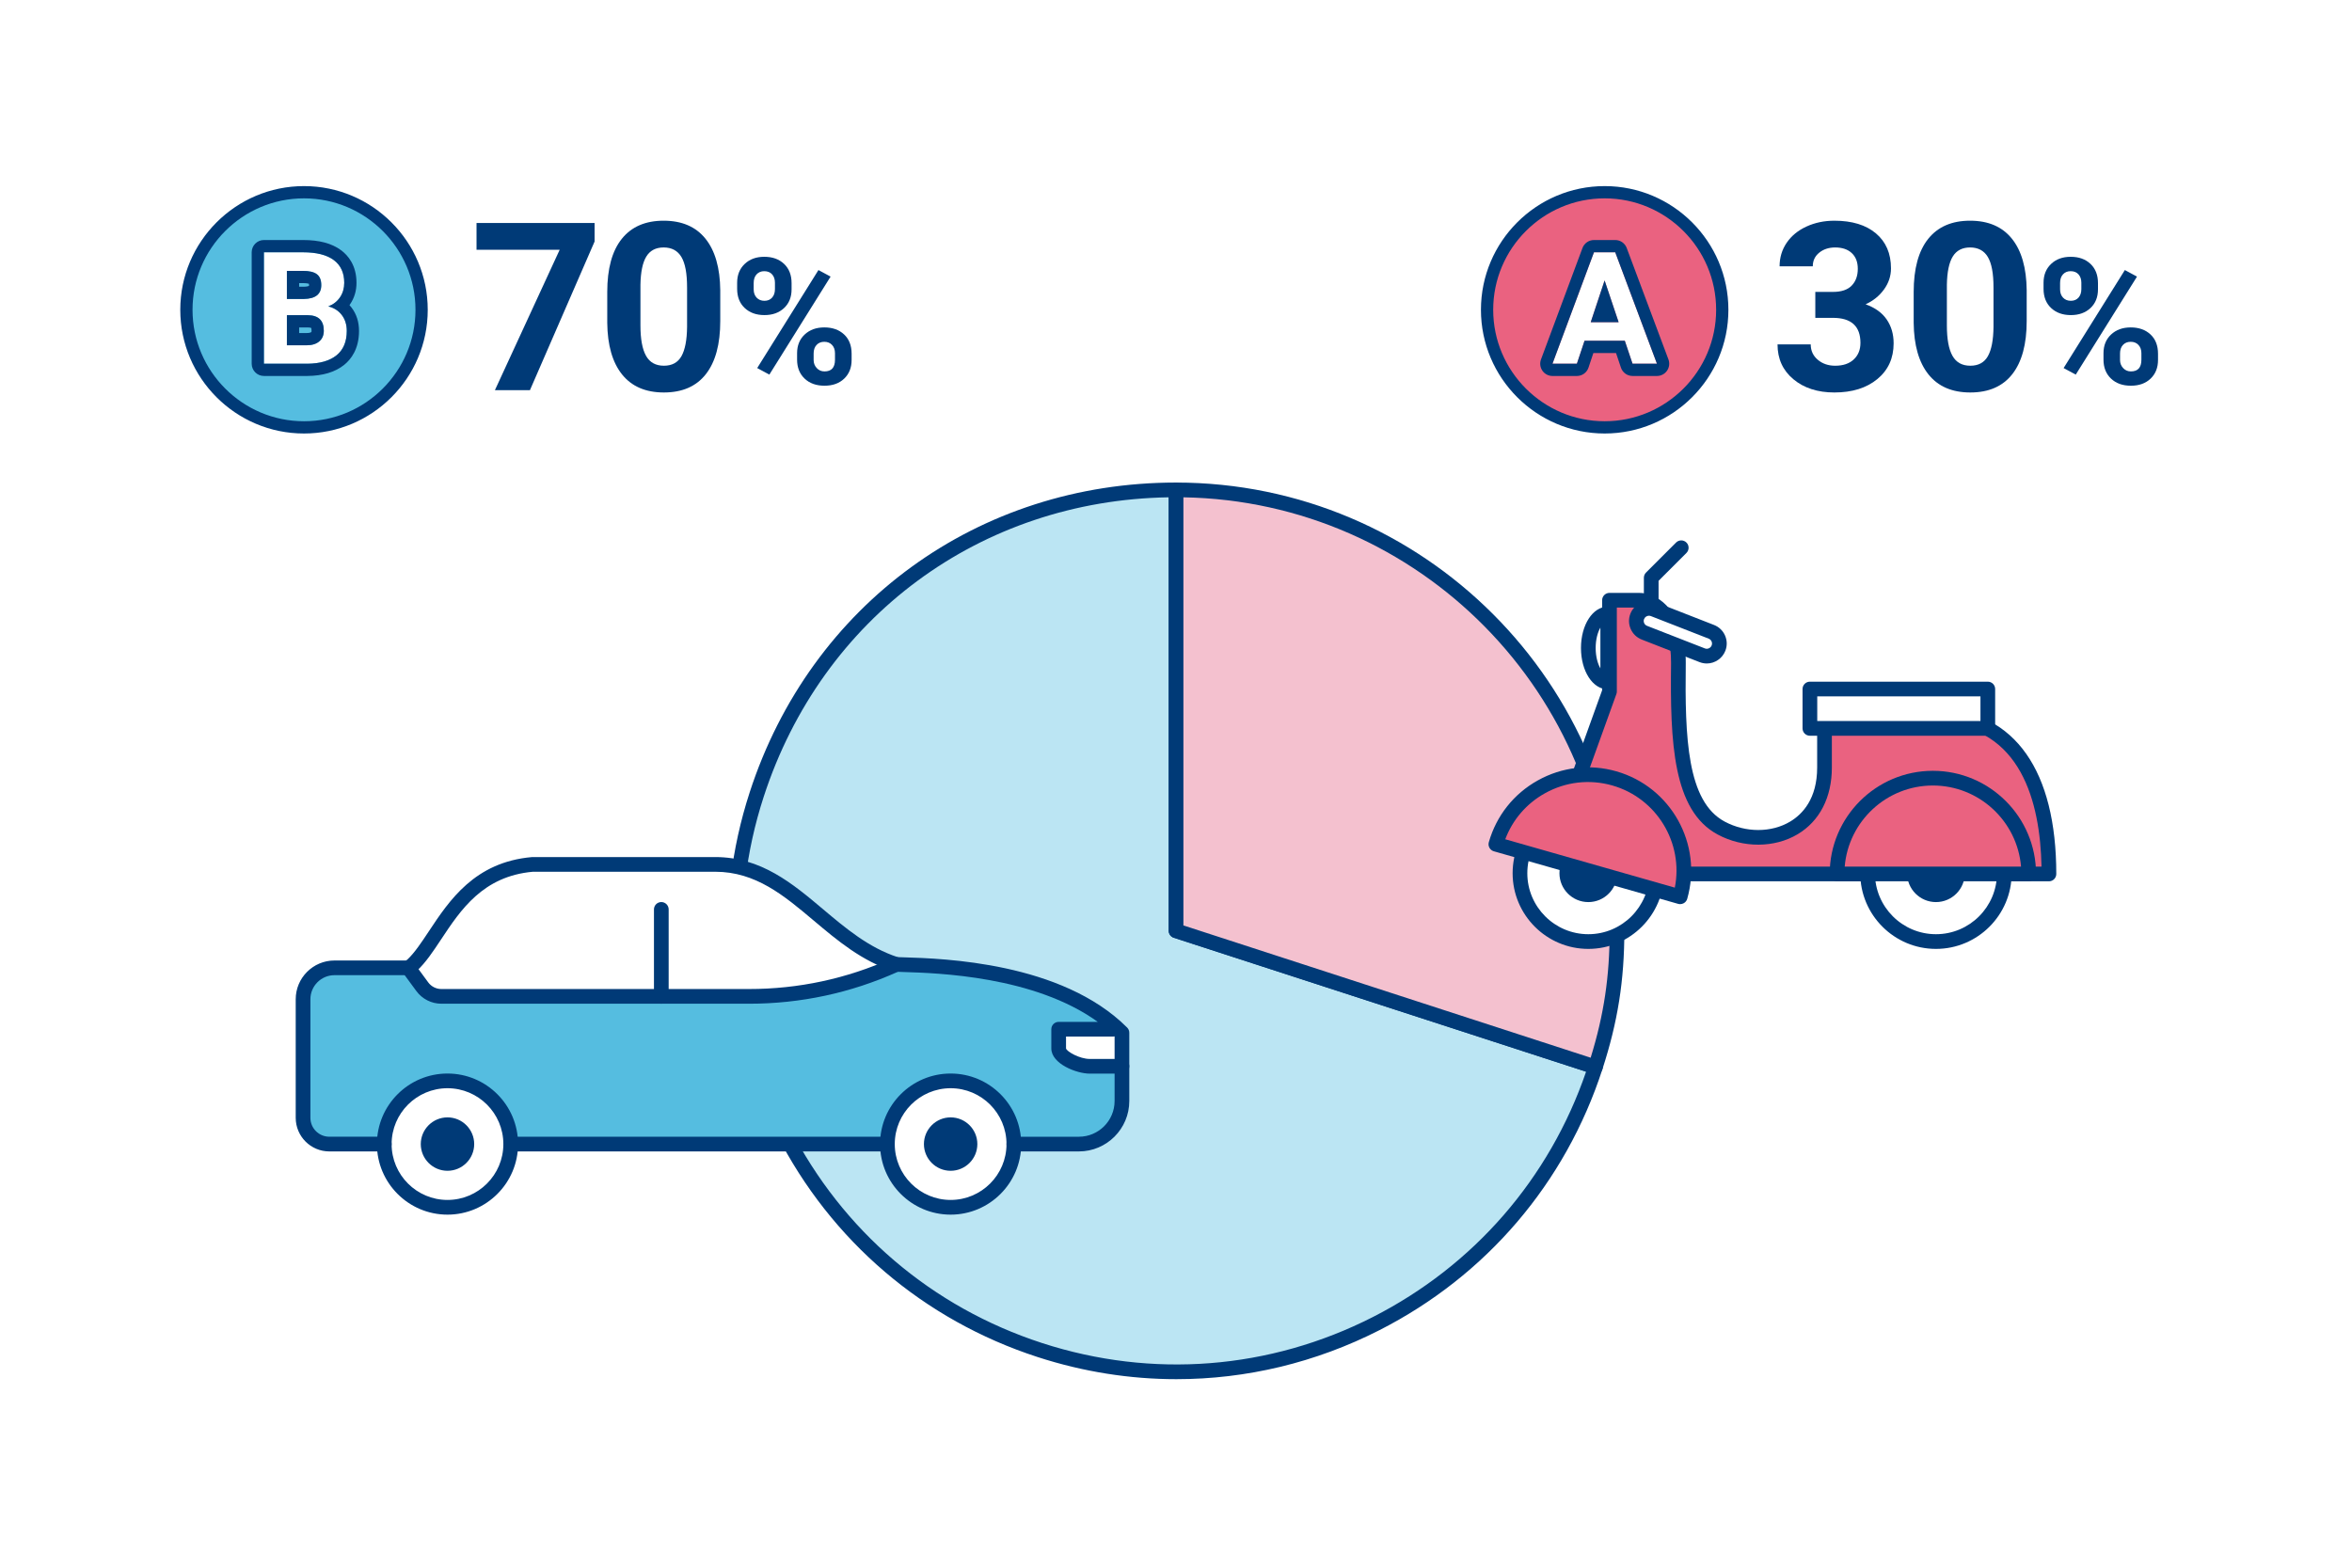 <?xml version="1.0" encoding="UTF-8"?><svg id="_レイヤー_2" xmlns="http://www.w3.org/2000/svg" width="480" height="320" viewBox="0 0 480 320"><defs><style>.cls-1{fill:#55bde0;}.cls-1,.cls-2,.cls-3,.cls-4,.cls-5,.cls-6{stroke-width:0px;}.cls-2{fill:#ea6280;}.cls-3{fill:#003a77;}.cls-4{fill:#f4c1cf;}.cls-5{fill:#fff;}.cls-6{fill:#bbe5f3;}</style></defs><g id="img"><rect class="cls-5" width="480" height="320"/><path class="cls-6" d="m240.012,189.988l85.584,27.808c-15.358,47.266-66.125,73.134-113.391,57.776s-73.134-66.125-57.776-113.391c12.286-37.813,45.824-62.18,85.584-62.18v89.988Z"/><path class="cls-3" d="m240.109,281.521c-9.509,0-19.062-1.5-28.368-4.523-23.241-7.552-42.151-23.702-53.245-45.476-11.095-21.774-13.045-46.565-5.494-69.807,12.478-38.402,46.631-63.216,87.01-63.216.829,0,1.5.672,1.5,1.5v88.898l84.547,27.471c.788.256,1.219,1.103.963,1.891-7.552,23.241-23.702,42.15-45.476,53.245-13.056,6.651-27.197,10.017-41.438,10.017Zm-1.597-180.01c-38.399.605-70.743,24.465-82.657,61.132-7.304,22.479-5.417,46.457,5.313,67.517,10.73,21.061,29.02,36.681,51.499,43.984s46.458,5.418,67.517-5.313c20.614-10.503,36.016-28.248,43.509-50.076l-84.145-27.34c-.618-.201-1.037-.777-1.037-1.427v-88.477Z"/><path class="cls-4" d="m240.012,189.988v-89.988c49.699,0,89.988,40.289,89.988,89.988,0,9.94-1.333,18.354-4.404,27.808l-85.584-27.808Z"/><path class="cls-3" d="m325.596,219.296c-.154,0-.31-.023-.464-.073l-85.584-27.808c-.618-.201-1.037-.777-1.037-1.427v-89.988c0-.828.671-1.5,1.5-1.5,50.447,0,91.488,41.041,91.488,91.488,0,10.157-1.339,18.612-4.478,28.271-.206.634-.794,1.036-1.426,1.036Zm-84.084-30.397l83.111,27.004c2.711-8.756,3.877-16.594,3.877-25.914,0-48.292-38.884-87.673-86.988-88.476v87.386Z"/><path class="cls-5" d="m228.968,210.807c-13.921-13.921-40.411-13.697-46.049-13.947-14.528-4.634-21.405-20.415-36.967-20.415h-37.266c-15.285,1.329-18.846,15.307-24.604,20.591l-.732.522h-15.091c-3.54,0-6.41,2.87-6.41,6.41v24.208c0,2.959,2.399,5.358,5.358,5.358h152.968c4.855,0,8.791-3.936,8.791-8.791v-13.935Z"/><path class="cls-1" d="m216.056,214.01v-3.923h12.102c-14.108-13.159-39.706-12.981-45.24-13.227l-.316.142c-9.353,4.205-19.491,6.379-29.746,6.379h-62.792c-1.531,0-2.969-.728-3.876-1.961l-2.839-3.862h-15.091c-3.54,0-6.41,2.869-6.41,6.409v24.208c0,2.959,2.399,5.358,5.358,5.358h152.968c4.855,0,8.791-3.936,8.791-8.791v-7.089h-6.566c-2.41,0-6.345-1.777-6.345-3.643Z"/><path class="cls-5" d="m78.422,233.534c0,7.126,5.776,12.902,12.902,12.902s12.902-5.777,12.902-12.902c0-7.126-5.776-12.903-12.902-12.903s-12.902,5.777-12.902,12.903Z"/><path class="cls-3" d="m91.324,247.936c-7.941,0-14.402-6.461-14.402-14.402s6.46-14.402,14.402-14.402,14.402,6.461,14.402,14.402-6.461,14.402-14.402,14.402Zm0-25.805c-6.287,0-11.402,5.115-11.402,11.402s5.115,11.402,11.402,11.402,11.402-5.115,11.402-11.402-5.115-11.402-11.402-11.402Z"/><path class="cls-3" d="m91.324,238.984c-3.006,0-5.451-2.445-5.451-5.451s2.445-5.451,5.451-5.451c3.007,0,5.451,2.445,5.451,5.451s-2.445,5.451-5.451,5.451Z"/><path class="cls-5" d="m181.105,233.534c0,7.126,5.777,12.902,12.903,12.902,7.126,0,12.902-5.777,12.902-12.902,0-7.126-5.777-12.903-12.902-12.903-7.126,0-12.903,5.777-12.903,12.903Z"/><path class="cls-3" d="m194.008,247.936c-7.942,0-14.403-6.461-14.403-14.402s6.461-14.402,14.403-14.402c7.941,0,14.402,6.461,14.402,14.402s-6.46,14.402-14.402,14.402Zm0-25.805c-6.288,0-11.403,5.115-11.403,11.402s5.115,11.402,11.403,11.402c6.287,0,11.402-5.115,11.402-11.402s-5.115-11.402-11.402-11.402Z"/><path class="cls-3" d="m194.008,238.984c-3.007,0-5.451-2.445-5.451-5.451s2.445-5.451,5.451-5.451c3.006,0,5.451,2.445,5.451,5.451s-2.445,5.451-5.451,5.451Z"/><path class="cls-3" d="m152.857,204.881h-62.792c-1.999,0-3.899-.962-5.084-2.572l-2.839-3.862c-.491-.668-.347-1.606.32-2.098.667-.489,1.606-.347,2.097.32l2.839,3.862c.622.845,1.618,1.35,2.667,1.35h62.792c10.11,0,19.911-2.102,29.131-6.247l.317-.143c.757-.339,1.644,0,1.982.756s.001,1.644-.755,1.982l-.316.142c-9.607,4.319-19.822,6.51-30.359,6.51Z"/><path class="cls-3" d="m134.962,204.881c-.829,0-1.5-.672-1.5-1.5v-17.752c0-.828.671-1.5,1.5-1.5s1.5.672,1.5,1.5v17.752c0,.828-.671,1.5-1.5,1.5Z"/><path class="cls-3" d="m220.177,235.033h-13.267c-.829,0-1.5-.672-1.5-1.5s.671-1.5,1.5-1.5h13.267c4.021,0,7.291-3.271,7.291-7.291v-7.089c0-.828.671-1.5,1.5-1.5s1.5.672,1.5,1.5v7.089c0,5.675-4.617,10.291-10.291,10.291Z"/><path class="cls-3" d="m78.422,235.033h-11.214c-3.782,0-6.858-3.076-6.858-6.857v-24.208c0-4.361,3.548-7.91,7.91-7.91h14.611l.263-.188c1.474-1.377,2.888-3.511,4.384-5.768,4.173-6.299,9.367-14.137,21.039-15.151.043-.004.086-.006.13-.006h37.266c9.381,0,15.827,5.431,22.06,10.683,4.556,3.838,9.265,7.806,15.174,9.742.357.014.786.027,1.279.042,7.966.242,32.208.979,45.562,14.335.281.281.439.663.439,1.061v6.846c0,.828-.671,1.5-1.5,1.5h-6.566c-2.694,0-7.845-2.003-7.845-5.144v-3.923c0-.828.671-1.5,1.5-1.5h7.979c-12.972-9.363-32.724-9.965-39.661-10.176-.605-.019-1.117-.034-1.521-.053-.132-.006-.263-.028-.39-.069-6.564-2.094-11.556-6.3-16.384-10.367-6.09-5.131-11.841-9.977-20.127-9.977h-37.2c-10.186.912-14.727,7.766-18.734,13.814-1.622,2.447-3.154,4.76-4.922,6.382-.045.041-.093.08-.144.116l-.731.521c-.254.181-.559.278-.871.278h-15.091c-2.708,0-4.91,2.203-4.91,4.91v24.208c0,2.127,1.731,3.857,3.858,3.857h11.214c.829,0,1.5.672,1.5,1.5s-.671,1.5-1.5,1.5Zm139.134-23.446v2.423c.14.623,2.761,2.144,4.845,2.144h5.066v-4.603c-.106.023-.216.036-.329.036h-9.583Z"/><rect class="cls-3" x="104.226" y="232.033" width="76.879" height="3"/><path class="cls-2" d="m344.095,178.395s65.506,0,74.055,0c0-15.524-4.638-31.443-22.302-32.271-17.664-.828-23.498,0-23.498,0v10.543c0,13.382-12.554,16.937-21.096,12.354-8.541-4.583-8.906-18.639-8.72-33.663.095-7.66-3.727-12.838-8.075-12.838s-5.992,0-5.992,0v18.635s-5.81,16.115-5.81,16.115l21.439,21.125Z"/><path class="cls-3" d="m418.15,179.895h-74.055c-.394,0-.772-.155-1.053-.432l-21.439-21.126c-.417-.411-.557-1.026-.358-1.577l5.721-15.868v-18.373c0-.828.671-1.5,1.5-1.5h5.992c2.028,0,3.956.865,5.572,2.502,2.605,2.637,4.064,6.957,4.003,11.854-.189,15.255.277,28.217,7.929,32.323,4.287,2.299,9.536,2.302,13.374.007,2.515-1.505,5.513-4.642,5.513-11.039v-10.543c0-.747.55-1.38,1.289-1.485.244-.033,6.175-.839,23.779-.013,15.304.718,23.732,12.711,23.732,33.771,0,.828-.671,1.5-1.5,1.5Zm-73.44-3h71.925c-.268-13.268-4.237-28.494-20.858-29.274-12.813-.602-19.381-.318-21.928-.132v9.177c0,6.089-2.477,10.924-6.973,13.613-4.724,2.825-11.136,2.852-16.332.062-9.135-4.901-9.712-18.752-9.511-35.003.051-4.1-1.093-7.638-3.138-9.708-1.041-1.054-2.229-1.61-3.438-1.61h-4.492v17.135c0,.174-.03.346-.089.509l-5.484,15.212,20.317,20.021Z"/><path class="cls-5" d="m409.044,178.243c0,7.704-6.245,13.95-13.95,13.95-7.704,0-13.95-6.246-13.95-13.95,0-7.704,6.245-13.95,13.95-13.95,7.704,0,13.95,6.246,13.95,13.95Z"/><path class="cls-3" d="m395.095,193.692c-8.519,0-15.45-6.931-15.45-15.449,0-8.52,6.931-15.45,15.45-15.45s15.45,6.931,15.45,15.45c0,8.519-6.931,15.449-15.45,15.449Zm0-27.899c-6.865,0-12.45,5.585-12.45,12.45,0,6.864,5.585,12.449,12.45,12.449s12.45-5.585,12.45-12.449c0-6.865-5.585-12.45-12.45-12.45Z"/><path class="cls-3" d="m395.094,184.136c3.25,0,5.893-2.643,5.893-5.893,0-3.25-2.643-5.894-5.893-5.894-3.251,0-5.894,2.644-5.894,5.894,0,3.25,2.643,5.893,5.894,5.893Z"/><path class="cls-5" d="m338.098,178.243c0,7.704-6.245,13.95-13.95,13.95-7.704,0-13.95-6.246-13.95-13.95,0-7.704,6.245-13.95,13.95-13.95,7.704,0,13.95,6.246,13.95,13.95Z"/><path class="cls-3" d="m324.148,193.692c-8.519,0-15.45-6.931-15.45-15.449,0-8.52,6.931-15.45,15.45-15.45s15.45,6.931,15.45,15.45c0,8.519-6.931,15.449-15.45,15.449Zm0-27.899c-6.865,0-12.45,5.585-12.45,12.45,0,6.864,5.585,12.449,12.45,12.449s12.45-5.585,12.45-12.449c0-6.865-5.585-12.45-12.45-12.45Z"/><path class="cls-3" d="m324.148,184.136c3.25,0,5.893-2.643,5.893-5.893,0-3.25-2.643-5.894-5.893-5.894-3.251,0-5.894,2.644-5.894,5.894,0,3.25,2.643,5.893,5.894,5.893Z"/><path class="cls-2" d="m374.909,178.395c0-10.8,8.755-19.554,19.554-19.554,10.8,0,19.554,8.755,19.554,19.554h-39.109Z"/><path class="cls-3" d="m414.018,179.895h-39.109c-.829,0-1.5-.672-1.5-1.5,0-11.609,9.445-21.055,21.054-21.055s21.055,9.445,21.055,21.055c0,.828-.671,1.5-1.5,1.5Zm-37.547-3h35.986c-.765-9.257-8.542-16.555-17.993-16.555-9.45,0-17.228,7.298-17.993,16.555Z"/><path class="cls-5" d="m328.11,139.205c-2.188,0-3.962-3.105-3.962-6.935,0-3.83,1.774-6.935,3.962-6.935v13.871Z"/><path class="cls-3" d="m328.11,140.705c-3.063,0-5.462-3.705-5.462-8.436s2.399-8.436,5.462-8.436c.829,0,1.5.672,1.5,1.5v13.871c0,.828-.671,1.5-1.5,1.5Zm-1.5-12.595c-.543.947-.962,2.381-.962,4.159s.419,3.212.962,4.159v-8.318Z"/><path class="cls-2" d="m305.282,172.324c2.964-10.385,13.785-16.401,24.17-13.438,10.385,2.964,16.401,13.785,13.438,24.17l-37.607-10.732Z"/><path class="cls-3" d="m342.89,184.557c-.138,0-.276-.019-.412-.058l-37.607-10.732c-.796-.228-1.258-1.058-1.031-1.854,1.543-5.408,5.1-9.892,10.015-12.624,4.915-2.734,10.6-3.388,16.008-1.845,11.164,3.186,17.654,14.86,14.469,26.023-.109.383-.366.707-.713.899-.225.126-.476.189-.729.189Zm-35.695-13.246l34.604,9.875c1.805-9.11-3.672-18.263-12.759-20.856-4.637-1.322-9.512-.763-13.727,1.582-3.775,2.099-6.616,5.401-8.118,9.399Z"/><rect class="cls-5" x="369.366" y="140.643" width="36.309" height="8.038"/><path class="cls-3" d="m405.675,150.181h-36.309c-.829,0-1.5-.672-1.5-1.5v-8.038c0-.828.671-1.5,1.5-1.5h36.309c.829,0,1.5.672,1.5,1.5v8.038c0,.828-.671,1.5-1.5,1.5Zm-34.809-3h33.309v-5.038h-33.309v5.038Z"/><polyline class="cls-5" points="336.984 123.132 336.984 117.936 343.112 111.808"/><path class="cls-3" d="m336.984,124.633c-.829,0-1.5-.672-1.5-1.5v-5.196c0-.397.158-.779.439-1.061l6.128-6.129c.586-.586,1.535-.586,2.121,0s.586,1.535,0,2.121l-5.689,5.689v4.575c0,.828-.671,1.5-1.5,1.5Z"/><path class="cls-5" d="m348.32,133.929c-.311,0-.627-.058-.934-.177l-11.797-4.606c-1.323-.517-1.978-2.007-1.461-3.329.517-1.323,2.013-1.97,3.328-1.46l11.797,4.606c1.323.517,1.978,2.007,1.461,3.329-.397,1.015-1.368,1.636-2.394,1.636Z"/><path class="cls-3" d="m348.32,135.43c-.503,0-1-.094-1.478-.28l-11.798-4.605c-1.013-.396-1.812-1.162-2.248-2.157-.438-.996-.46-2.103-.064-3.115.814-2.086,3.176-3.127,5.268-2.312l11.799,4.607c1.013.396,1.812,1.161,2.249,2.156.438.996.46,2.103.064,3.116-.605,1.55-2.129,2.591-3.792,2.591Zm-11.794-9.747c-.429,0-.835.258-1.0.681-.104.267-.099.557.016.818.115.262.326.463.593.567l11.796,4.605c.559.219,1.179-.078,1.386-.607.104-.267.098-.557-.017-.818s-.325-.463-.593-.567l-11.796-4.606c-.127-.05-.257-.072-.386-.072Z"/><path class="cls-3" d="m370.472,59.583h3.609c1.719,0,2.992-.43,3.82-1.289s1.242-2,1.242-3.422c0-1.375-.41-2.445-1.23-3.211s-1.949-1.148-3.387-1.148c-1.297,0-2.383.355-3.258,1.066s-1.312,1.637-1.312,2.777h-6.773c0-1.781.48-3.379,1.441-4.793s2.305-2.52,4.031-3.316,3.629-1.195,5.707-1.195c3.609,0,6.438.863,8.484,2.59s3.07,4.105,3.07,7.137c0,1.562-.477,3-1.43,4.312s-2.203,2.32-3.75,3.023c1.922.688,3.355,1.719,4.301,3.094s1.418,3,1.418,4.875c0,3.031-1.105,5.461-3.316,7.289s-5.137,2.742-8.777,2.742c-3.406,0-6.191-.898-8.355-2.695s-3.246-4.172-3.246-7.125h6.773c0,1.281.48,2.328,1.441,3.141s2.145,1.219,3.551,1.219c1.609,0,2.871-.426,3.785-1.277s1.371-1.98,1.371-3.387c0-3.406-1.875-5.109-5.625-5.109h-3.586v-5.297Z"/><path class="cls-3" d="m413.61,65.536c0,4.719-.977,8.328-2.93,10.828s-4.812,3.75-8.578,3.75c-3.719,0-6.562-1.227-8.531-3.68s-2.977-5.969-3.023-10.547v-6.281c0-4.766.988-8.383,2.965-10.852s4.824-3.703,8.543-3.703,6.562,1.223,8.531,3.668,2.977,5.957,3.023,10.535v6.281Zm-6.773-6.906c0-2.83-.387-4.892-1.16-6.182s-1.98-1.936-3.621-1.936c-1.594,0-2.77.614-3.527,1.842s-1.16,3.147-1.207,5.76v8.305c0,2.783.379,4.853,1.137,6.205s1.973,2.029,3.645,2.029c1.656,0,2.852-.648,3.586-1.947.734-1.298,1.117-3.284,1.148-5.959v-8.117Z"/><path class="cls-3" d="m417.05,57.708c0-1.57.51-2.845,1.529-3.823s2.355-1.468,4.008-1.468c1.676,0,3.023.483,4.043,1.45s1.529,2.276,1.529,3.929v1.266c0,1.582-.51,2.854-1.529,3.814s-2.355,1.441-4.008,1.441c-1.664,0-3.009-.483-4.034-1.45s-1.538-2.271-1.538-3.911v-1.248Zm3.375,1.354c0,.703.202,1.269.606,1.696s.935.642,1.591.642,1.178-.217,1.564-.65.58-1.014.58-1.74v-1.301c0-.703-.193-1.271-.58-1.705s-.92-.65-1.6-.65c-.645,0-1.166.214-1.564.642s-.598,1.022-.598,1.784v1.283Zm3.199,17.402l-2.479-1.336,12.498-20.004,2.479,1.336-12.498,20.004Zm5.66-4.359c0-1.582.516-2.856,1.547-3.823s2.367-1.45,4.008-1.45c1.664,0,3.009.478,4.034,1.433s1.538,2.271,1.538,3.946v1.266c0,1.57-.504,2.839-1.512,3.806s-2.35,1.45-4.025,1.45c-1.688,0-3.041-.486-4.061-1.459s-1.529-2.262-1.529-3.867v-1.301Zm3.375,1.371c0,.645.211,1.195.633,1.652s.949.686,1.582.686c1.43,0,2.145-.791,2.145-2.373v-1.336c0-.703-.199-1.269-.598-1.696s-.926-.642-1.582-.642-1.184.214-1.582.642-.598,1.011-.598,1.749v1.318Z"/><circle class="cls-2" cx="327.484" cy="63.238" r="24"/><path class="cls-3" d="m327.484,88.487c-13.923,0-25.25-11.327-25.25-25.25s11.327-25.25,25.25-25.25,25.25,11.327,25.25,25.25-11.327,25.25-25.25,25.25Zm0-48c-12.544,0-22.75,10.206-22.75,22.75s10.206,22.75,22.75,22.75,22.75-10.206,22.75-22.75-10.206-22.75-22.75-22.75Z"/><path class="cls-5" d="m331.593,69.558h-8.219l-1.562,4.688h-4.984l8.469-22.75h4.344l8.516,22.75h-4.984l-1.578-4.688Zm-6.953-3.797h5.688l-2.859-8.516-2.828,8.516Z"/><path class="cls-3" d="m329.639,51.496l8.516,22.75h-4.984l-1.578-4.688h-8.219l-1.562,4.688h-4.984l8.469-22.75h4.344m-5,14.266h5.688l-2.859-8.516-2.828,8.516m5-16.766h-4.344c-1.044,0-1.979.649-2.343,1.628l-8.469,22.75c-.286.767-.177,1.626.29,2.299.467.672,1.234,1.073,2.053,1.073h4.984c1.076,0,2.031-.689,2.372-1.709l.993-2.978h4.621l1.005,2.985c.342,1.017,1.296,1.702,2.369,1.702h4.984c.82,0,1.587-.402,2.054-1.075s.574-1.533.287-2.301l-8.516-22.75c-.366-.977-1.299-1.624-2.341-1.624h0Z"/><path class="cls-3" d="m121.344,49.302l-13.195,30.344h-7.148l13.219-28.664h-16.969v-5.461h24.094v3.781Z"/><path class="cls-3" d="m146.992,65.536c0,4.719-.977,8.328-2.93,10.828s-4.812,3.75-8.578,3.75c-3.719,0-6.562-1.227-8.531-3.68s-2.977-5.969-3.023-10.547v-6.281c0-4.766.988-8.383,2.965-10.852s4.824-3.703,8.543-3.703,6.562,1.223,8.531,3.668,2.977,5.957,3.023,10.535v6.281Zm-6.773-6.906c0-2.83-.387-4.891-1.16-6.182-.773-1.289-1.98-1.936-3.621-1.936-1.594,0-2.77.615-3.527,1.842-.758,1.229-1.16,3.148-1.207,5.76v8.305c0,2.783.379,4.854,1.137,6.205.758,1.354,1.973,2.029,3.645,2.029,1.656,0,2.852-.648,3.586-1.947.734-1.297,1.117-3.283,1.148-5.959v-8.117Z"/><path class="cls-3" d="m150.437,57.708c0-1.57.51-2.844,1.529-3.822s2.355-1.469,4.008-1.469c1.676,0,3.023.484,4.043,1.451s1.529,2.275,1.529,3.928v1.266c0,1.582-.51,2.854-1.529,3.814s-2.355,1.441-4.008,1.441c-1.664,0-3.009-.482-4.034-1.449s-1.538-2.271-1.538-3.912v-1.248Zm3.375,1.354c0,.703.202,1.27.606,1.697s.935.641,1.591.641,1.178-.217,1.564-.65.58-1.014.58-1.74v-1.301c0-.703-.193-1.271-.58-1.705s-.92-.65-1.6-.65c-.645,0-1.166.215-1.564.643s-.598,1.021-.598,1.783v1.283Zm3.199,17.402l-2.479-1.336,12.498-20.004,2.479,1.336-12.498,20.004Zm5.66-4.359c0-1.582.516-2.855,1.547-3.822s2.367-1.451,4.008-1.451c1.664,0,3.009.479,4.034,1.434s1.538,2.27,1.538,3.945v1.266c0,1.57-.504,2.84-1.512,3.807s-2.35,1.449-4.025,1.449c-1.688,0-3.041-.486-4.061-1.459s-1.529-2.262-1.529-3.867v-1.301Zm3.375,1.371c0,.645.211,1.195.633,1.652s.949.686,1.582.686c1.43,0,2.145-.791,2.145-2.373v-1.336c0-.703-.199-1.268-.598-1.695s-.926-.643-1.582-.643-1.184.215-1.582.643-.598,1.01-.598,1.748v1.318Z"/><circle class="cls-1" cx="62.042" cy="63.238" r="24"/><path class="cls-3" d="m62.042,88.487c-13.923,0-25.25-11.327-25.25-25.25s11.327-25.25,25.25-25.25,25.25,11.327,25.25,25.25-11.327,25.25-25.25,25.25Zm0-48c-12.544,0-22.75,10.206-22.75,22.75s10.206,22.75,22.75,22.75,22.75-10.206,22.75-22.75-10.206-22.75-22.75-22.75Z"/><path class="cls-5" d="m53.862,74.246v-22.75h7.969c2.76,0,4.854.529,6.281,1.586,1.427,1.058,2.141,2.607,2.141,4.648,0,1.115-.287,2.097-.859,2.945-.573.85-1.37,1.472-2.391,1.867,1.167.292,2.086.881,2.758,1.766.672.886,1.008,1.969,1.008,3.25,0,2.188-.698,3.844-2.094,4.969-1.396,1.125-3.386,1.698-5.969,1.719h-8.844Zm4.688-13.219h3.469c2.364-.041,3.547-.984,3.547-2.828,0-1.031-.3-1.773-.898-2.227-.599-.453-1.544-.68-2.836-.68h-3.281v5.734Zm0,3.312v6.141h4.016c1.104,0,1.966-.263,2.586-.789.62-.525.93-1.252.93-2.18,0-2.083-1.078-3.141-3.234-3.172h-4.297Z"/><path class="cls-3" d="m61.831,51.496c2.76,0,4.854.529,6.281,1.586,1.427,1.058,2.141,2.607,2.141,4.648,0,1.115-.287,2.097-.859,2.945-.573.85-1.37,1.472-2.391,1.867,1.167.292,2.086.881,2.758,1.766.672.886,1.008,1.969,1.008,3.25,0,2.188-.698,3.844-2.094,4.969-1.396,1.125-3.386,1.698-5.969,1.719h-8.844v-22.75h7.969m-3.281,9.531h3.469c2.364-.041,3.547-.984,3.547-2.828,0-1.031-.3-1.773-.898-2.227-.599-.453-1.544-.68-2.836-.68h-3.281v5.734m0,9.453h4.016c1.104,0,1.966-.263,2.586-.789.62-.525.93-1.252.93-2.18,0-2.083-1.078-3.141-3.234-3.172h-4.297v6.141m3.281-21.484h-7.969c-1.381,0-2.5,1.119-2.5,2.5v22.75c0,1.381,1.119,2.5,2.5,2.5h8.844c3.168-.025,5.698-.79,7.537-2.272,1.38-1.113,3.025-3.215,3.025-6.915,0-1.833-.51-3.435-1.516-4.761-.137-.18-.281-.353-.431-.517.049-.068.097-.137.144-.206.854-1.265,1.287-2.727,1.287-4.344,0-3.571-1.714-5.591-3.152-6.657-1.889-1.398-4.43-2.078-7.77-2.078h0Zm-.781,8.797h.781c.677,0,1.045.08,1.218.135.009.063.016.151.016.271,0,.074-.004.129-.01.167-.124.053-.438.15-1.081.162l-.925-0v-.735h0Zm0,9.047h1.797c.363.005.58.066.664.102.028.075.07.257.07.57,0,.192-.033.261-.033.262-.126.106-.438.207-.983.207h-1.516v-1.141h0Z"/></g></svg>